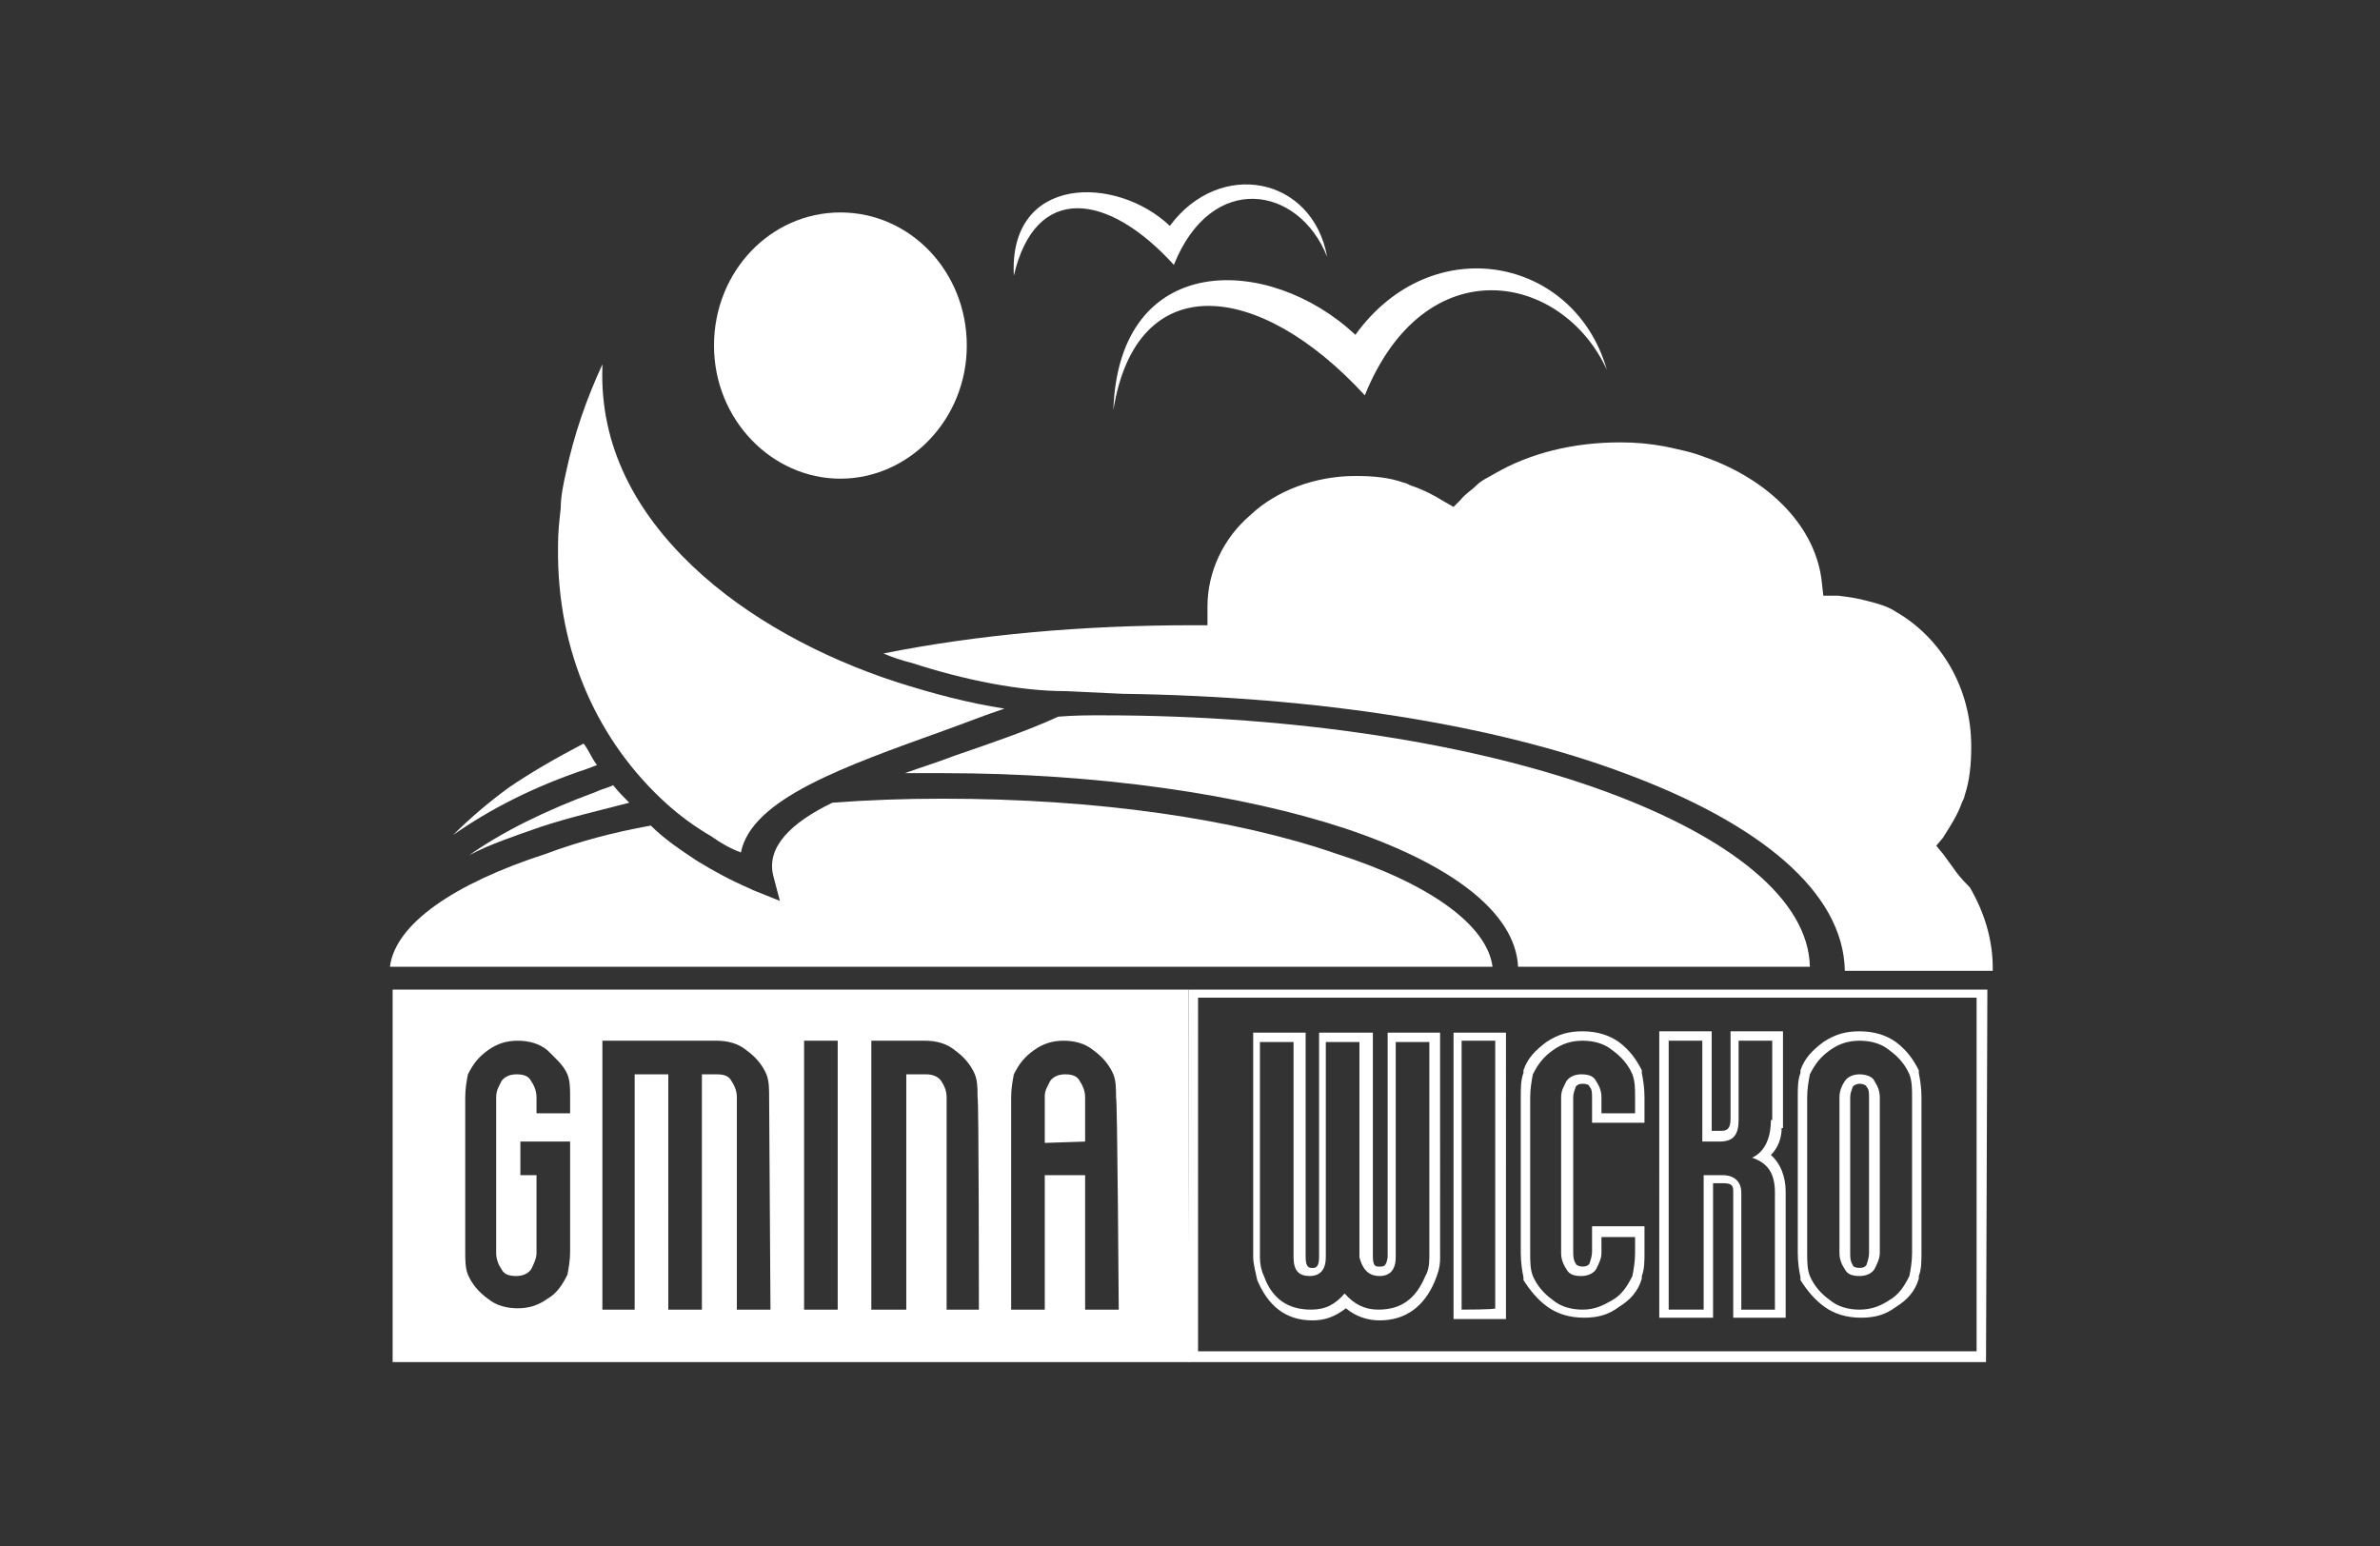 <svg xmlns="http://www.w3.org/2000/svg" xml:space="preserve" id="Warstwa_1" width="177" height="115" x="0" y="0" style="enable-background:new 0 0 177 115" version="1.1"><rect width="100%" height="100%" fill="#333333" stroke="none"/><style>.st0{fill-rule:evenodd;clip-rule:evenodd;fill:#fff}</style><path d="M75.4 20.5C75 13 83 13 87 16.8c3.7-5 10.6-3.7 11.7 2.3-2.1-5.3-8.6-6.4-11.4.6-4.9-5.4-10.3-6.1-11.9.8zm-5.3 38.9c-2.9 0-5.6.1-8.2.3-3.1 1.5-4.9 3.3-4.4 5.4L58 67l-2-.8-.2-.1c-1.4-.6-2.7-1.3-4-2.1-1.2-.8-2.4-1.6-3.4-2.6-2.8.5-5.4 1.2-7.8 2.1-6.8 2.2-11.2 5.2-11.6 8.4h82c-.4-3.1-4.7-6.2-11.6-8.4-7.5-2.6-17.8-4.1-29.3-4.1z" class="st0"/><path d="M82 53.2c-1.1 0-2.1 0-3.3.1-2.4 1.1-5.1 2-7.7 2.9-1.3.5-2.6.9-3.7 1.3h2.8c11.7 0 22.3 1.6 29.9 4.1 7.8 2.6 12.7 6.2 12.9 10.3h21.7c-.1-5-5.9-9.6-15.1-13-9.5-3.5-22.8-5.7-37.5-5.7zm-36.4 5.2c-.4.2-.9.3-1.3.5-3.8 1.4-7 3-9.4 4.7 1.5-.8 3.3-1.4 5.3-2.1 2.1-.7 4.3-1.2 6.6-1.8-.4-.4-.8-.8-1.2-1.3z" class="st0"/><path d="M145.3 64.6c-.3-.4-.5-.7-.8-1.1l-.5-.6.5-.6c.5-.8 1.1-1.7 1.4-2.6.1-.2.2-.4.2-.5.4-1.2.5-2.4.5-3.7 0-4.4-2.3-8.1-5.6-10-.6-.4-1.3-.6-2.1-.8-.7-.2-1.4-.3-2.2-.4h-1.1l-.1-.9c-.4-4.2-3.9-7.7-8.7-9.4-1-.4-2.1-.6-3-.8-1.1-.2-2.1-.3-3.3-.3-3.5 0-6.7.8-9.3 2.3-.5.3-1 .5-1.4.9-.4.4-.8.6-1.2 1.1l-.5.5-.7-.4c-.8-.5-1.6-.9-2.5-1.2-.2-.1-.4-.2-.5-.2-1.1-.4-2.3-.5-3.6-.5-3 0-5.9 1.1-7.8 2.9-2 1.7-3.2 4.2-3.2 6.8v1.4h-1.1c-8.2 0-16 .7-23 2.1.7.3 1.3.5 2.1.7 4 1.3 8.1 2.1 11.4 2.1l4.3.2c14.5.2 27.7 2.3 37.3 5.9 10 3.7 16.3 8.8 16.4 14.7h11V72c0-2.1-.6-4.1-1.7-6-.7-.7-1-1.1-1.2-1.4zM43.4 55.3c-2.1 1.1-4 2.2-5.6 3.3-1.5 1.1-2.9 2.3-4.1 3.5 2.7-1.9 6-3.6 9.9-4.9.3-.1.5-.2.8-.3-.4-.5-.6-1.1-1-1.6z" class="st0"/><path d="M70.3 54.3c1.4-.5 2.9-1.1 4.4-1.6-2.6-.4-5.3-1.1-8.1-2-5.5-1.8-11-4.7-15.1-8.6-4.2-4-6.9-8.9-6.7-14.8v-.2c-1.2 2.6-2.1 5.2-2.7 8-.2.9-.4 1.8-.4 2.7-.1.9-.2 1.8-.2 2.7v.2c-.1 7.8 3 14.5 8.1 19.1 1 .9 2.1 1.7 3.3 2.4.7.5 1.4.9 2.2 1.2.8-4 7.7-6.4 15.2-9.1zm18.1 19.3H29.2v27.7h59.3c-.1-.1-.1-27.7-.1-27.7zm-46.2 6.3c.2.5.2 1.1.2 1.7v1.2h-2.5v-1.2c0-.5-.2-.9-.4-1.2-.2-.4-.6-.5-1.1-.5-.5 0-.9.2-1.1.5-.2.4-.4.7-.4 1.2v11.6c0 .5.2.9.4 1.2.2.4.6.5 1.1.5.5 0 .9-.2 1.1-.5.2-.4.4-.8.4-1.2v-5.8h-1.2v-2.5h3.7v8.2c0 .6-.1 1.2-.2 1.7-.4.8-.8 1.4-1.5 1.8-.7.5-1.4.7-2.2.7s-1.6-.2-2.2-.7c-.7-.5-1.2-1.1-1.5-1.8-.2-.5-.2-1.1-.2-1.7V81.6c0-.6.1-1.2.2-1.7.4-.8.8-1.3 1.5-1.8s1.4-.7 2.2-.7 1.6.2 2.2.7c.6.6 1.2 1.1 1.5 1.8zm15.1 17.5h-2.5V81.6c0-.5-.2-.9-.4-1.2-.2-.4-.6-.5-1.1-.5h-1.1v17.5h-2.5V79.9h-2.5v17.5h-2.4v-20h8.5c.8 0 1.6.2 2.2.7.7.5 1.2 1.1 1.5 1.8.2.5.2 1.1.2 1.7l.1 15.8zm5 0h-2.5v-20h2.5v20zm10.5 0h-2.4V81.6c0-.5-.2-.9-.4-1.2-.2-.3-.6-.5-1.1-.5h-1.5v17.5h-2.6v-20h4c.8 0 1.6.2 2.2.7.7.5 1.2 1.1 1.5 1.8.2.5.2 1.1.2 1.7.1 0 .1 15.8.1 15.8zm10.4 0h-2.5v-10h-3v10h-2.5V81.6c0-.6.1-1.2.2-1.7.4-.8.8-1.3 1.5-1.8s1.4-.7 2.2-.7 1.6.2 2.2.7c.7.5 1.2 1.1 1.5 1.8.2.5.2 1.1.2 1.7.1 0 .2 15.8.2 15.8zm-2.5-12.5v-3.3c0-.5-.2-.9-.4-1.2-.2-.4-.6-.5-1.1-.5-.5 0-.9.2-1.1.5-.2.4-.4.7-.4 1.1V85l3-.1z" class="st0"/><path d="M147 74.2v26.3H89.1V74.2H147m-11.3 23c.7.5 1.6.8 2.7.8 1 0 1.8-.2 2.6-.8.8-.5 1.4-1.1 1.7-2.1v-.2c.2-.5.2-1.1.2-1.8V81.6c0-.7-.1-1.3-.2-1.8v-.2c-.4-.8-.9-1.5-1.7-2.1-.7-.5-1.6-.8-2.7-.8-1 0-1.8.2-2.7.8-.8.6-1.4 1.2-1.7 2.1v.2c-.2.5-.2 1.1-.2 1.8v11.6c0 .7.1 1.3.2 1.8v.2c.5.8 1.1 1.5 1.8 2m-8.4-13v-7.5h-3.9V98h4V88h.8c.6 0 .7.2.7.6V98h3.9v-9.4c0-1.1-.4-2.1-1.1-2.7.5-.5.8-1.2.8-2h.1v-7.2h-3.9v6.5c0 .8-.3.9-.7.9h-.7m-12.2 13.1c.7.5 1.6.8 2.7.8 1 0 1.8-.2 2.6-.8.8-.5 1.4-1.1 1.7-2.1v-.2c.2-.5.2-1.1.2-1.8v-1.9h-3.9v1.9c0 .3-.1.6-.2.9-.1.1-.2.2-.5.2-.2 0-.5-.1-.5-.2-.2-.3-.2-.6-.2-.9V81.6c0-.3.1-.5.2-.8.1-.1.2-.2.5-.2s.5.1.5.2c.2.2.2.5.2.8v1.9h3.9v-1.9c0-.7-.1-1.3-.2-1.8v-.2c-.4-.8-.9-1.5-1.7-2.1-.7-.5-1.6-.8-2.7-.8-1 0-1.8.2-2.7.8-.8.6-1.4 1.2-1.7 2.1v.2c-.2.5-.2 1.1-.2 1.8v11.6c0 .7.1 1.3.2 1.8v.2c.5.8 1.1 1.5 1.8 2m-7 .9h3.9V76.8h-3.9v21.3m-5.5-3.9c-.3 0-.5 0-.5-.8V76.8h-4v16.7c0 .8-.3.8-.5.8s-.5 0-.5-.8V76.8h-3.9v16.7c0 .5.2 1.2.3 1.7.8 1.9 2.1 3 4.1 3 1 0 1.7-.3 2.5-.9.7.6 1.6.9 2.5.9 1.9 0 3.3-1 4.1-2.9.2-.5.4-1 .4-1.7V76.8h-3.9v16.7c-.1.7-.3.7-.6.7m35.7-13.6c.2 0 .5.1.5.2.2.2.2.5.2.8v11.6c0 .3-.1.6-.2.9-.1.1-.2.2-.5.2s-.5-.1-.5-.2c-.2-.3-.2-.6-.2-.9V81.6c0-.3.1-.5.2-.8.1-.1.3-.2.5-.2m9.5-7H88.4v27.7h59.3l.1-27.7zm-9.5 23.8c-.8 0-1.6-.2-2.2-.7-.7-.5-1.2-1.1-1.5-1.8-.2-.5-.2-1.1-.2-1.7V81.6c0-.6.1-1.2.2-1.7.4-.8.8-1.3 1.5-1.8s1.4-.7 2.2-.7c.8 0 1.6.2 2.2.7.7.5 1.2 1.1 1.5 1.8.2.5.2 1.1.2 1.7v11.6c0 .6-.1 1.2-.2 1.7-.4.8-.8 1.4-1.5 1.8-.6.4-1.3.7-2.2.7zm-11.7-12.5h1.3c1 0 1.4-.5 1.4-1.6v-5.9h2.5v5.9h-.1c0 1.4-.5 2.4-1.4 2.8 1.2.4 1.7 1.2 1.7 2.6v8.7h-2.5v-8.7c0-.8-.5-1.3-1.4-1.3h-1.4v10h-2.6v-20h2.5v7.5zm-8.9 12.5c-.8 0-1.6-.2-2.2-.7-.7-.5-1.2-1.1-1.5-1.8-.2-.5-.2-1.1-.2-1.7V81.6c0-.6.1-1.2.2-1.7.4-.8.8-1.3 1.5-1.8s1.4-.7 2.2-.7c.8 0 1.6.2 2.2.7.7.5 1.2 1.1 1.5 1.8.2.5.2 1.1.2 1.7v1.2h-2.5v-1.2c0-.5-.2-.9-.4-1.2-.2-.4-.6-.5-1.1-.5-.5 0-.9.2-1.1.5-.2.4-.4.7-.4 1.2v11.6c0 .5.2.9.4 1.2.2.4.6.5 1.1.5.5 0 .9-.2 1.1-.5.2-.4.4-.8.4-1.2V92h2.5v1.2c0 .6-.1 1.2-.2 1.7-.4.8-.8 1.4-1.5 1.8-.7.4-1.3.7-2.2.7zm-9 0v-20h2.5v19.9c.1.1-2.5.1-2.5.1zm-6.1-2.5c.8 0 1.2-.5 1.2-1.4v-16h2.5v16c0 .6-.1 1.1-.3 1.4-.7 1.7-1.8 2.5-3.5 2.5-1 0-1.8-.4-2.5-1.2-.7.8-1.4 1.2-2.5 1.2-1.7 0-2.9-.8-3.5-2.5-.2-.4-.3-.9-.3-1.4v-16h2.5v16c0 1 .4 1.4 1.2 1.4.8 0 1.2-.5 1.2-1.4v-16h2.5v16c.2.8.6 1.4 1.5 1.4zm35.7-15c-.5 0-.9.2-1.1.5-.2.3-.4.7-.4 1.2v11.6c0 .5.2.9.4 1.2.2.4.6.5 1.1.5.5 0 .9-.2 1.1-.5.2-.4.4-.8.4-1.2V81.6c0-.5-.2-.9-.4-1.2-.1-.3-.6-.5-1.1-.5z" style="fill:#fff"/><path d="M62.5 15.8c5.2 0 9.4 4.4 9.4 9.9s-4.3 9.9-9.4 9.9-9.4-4.4-9.4-9.9 4.2-9.9 9.4-9.9zm20.3 14.7c.4-11.9 11.6-11.6 18-5.6 5.7-7.9 16.3-5.8 18.7 2.6-3.3-7.2-13.5-9.2-18 1.9-7.9-8.6-17-9.5-18.7 1.1z" class="st0"/></svg>